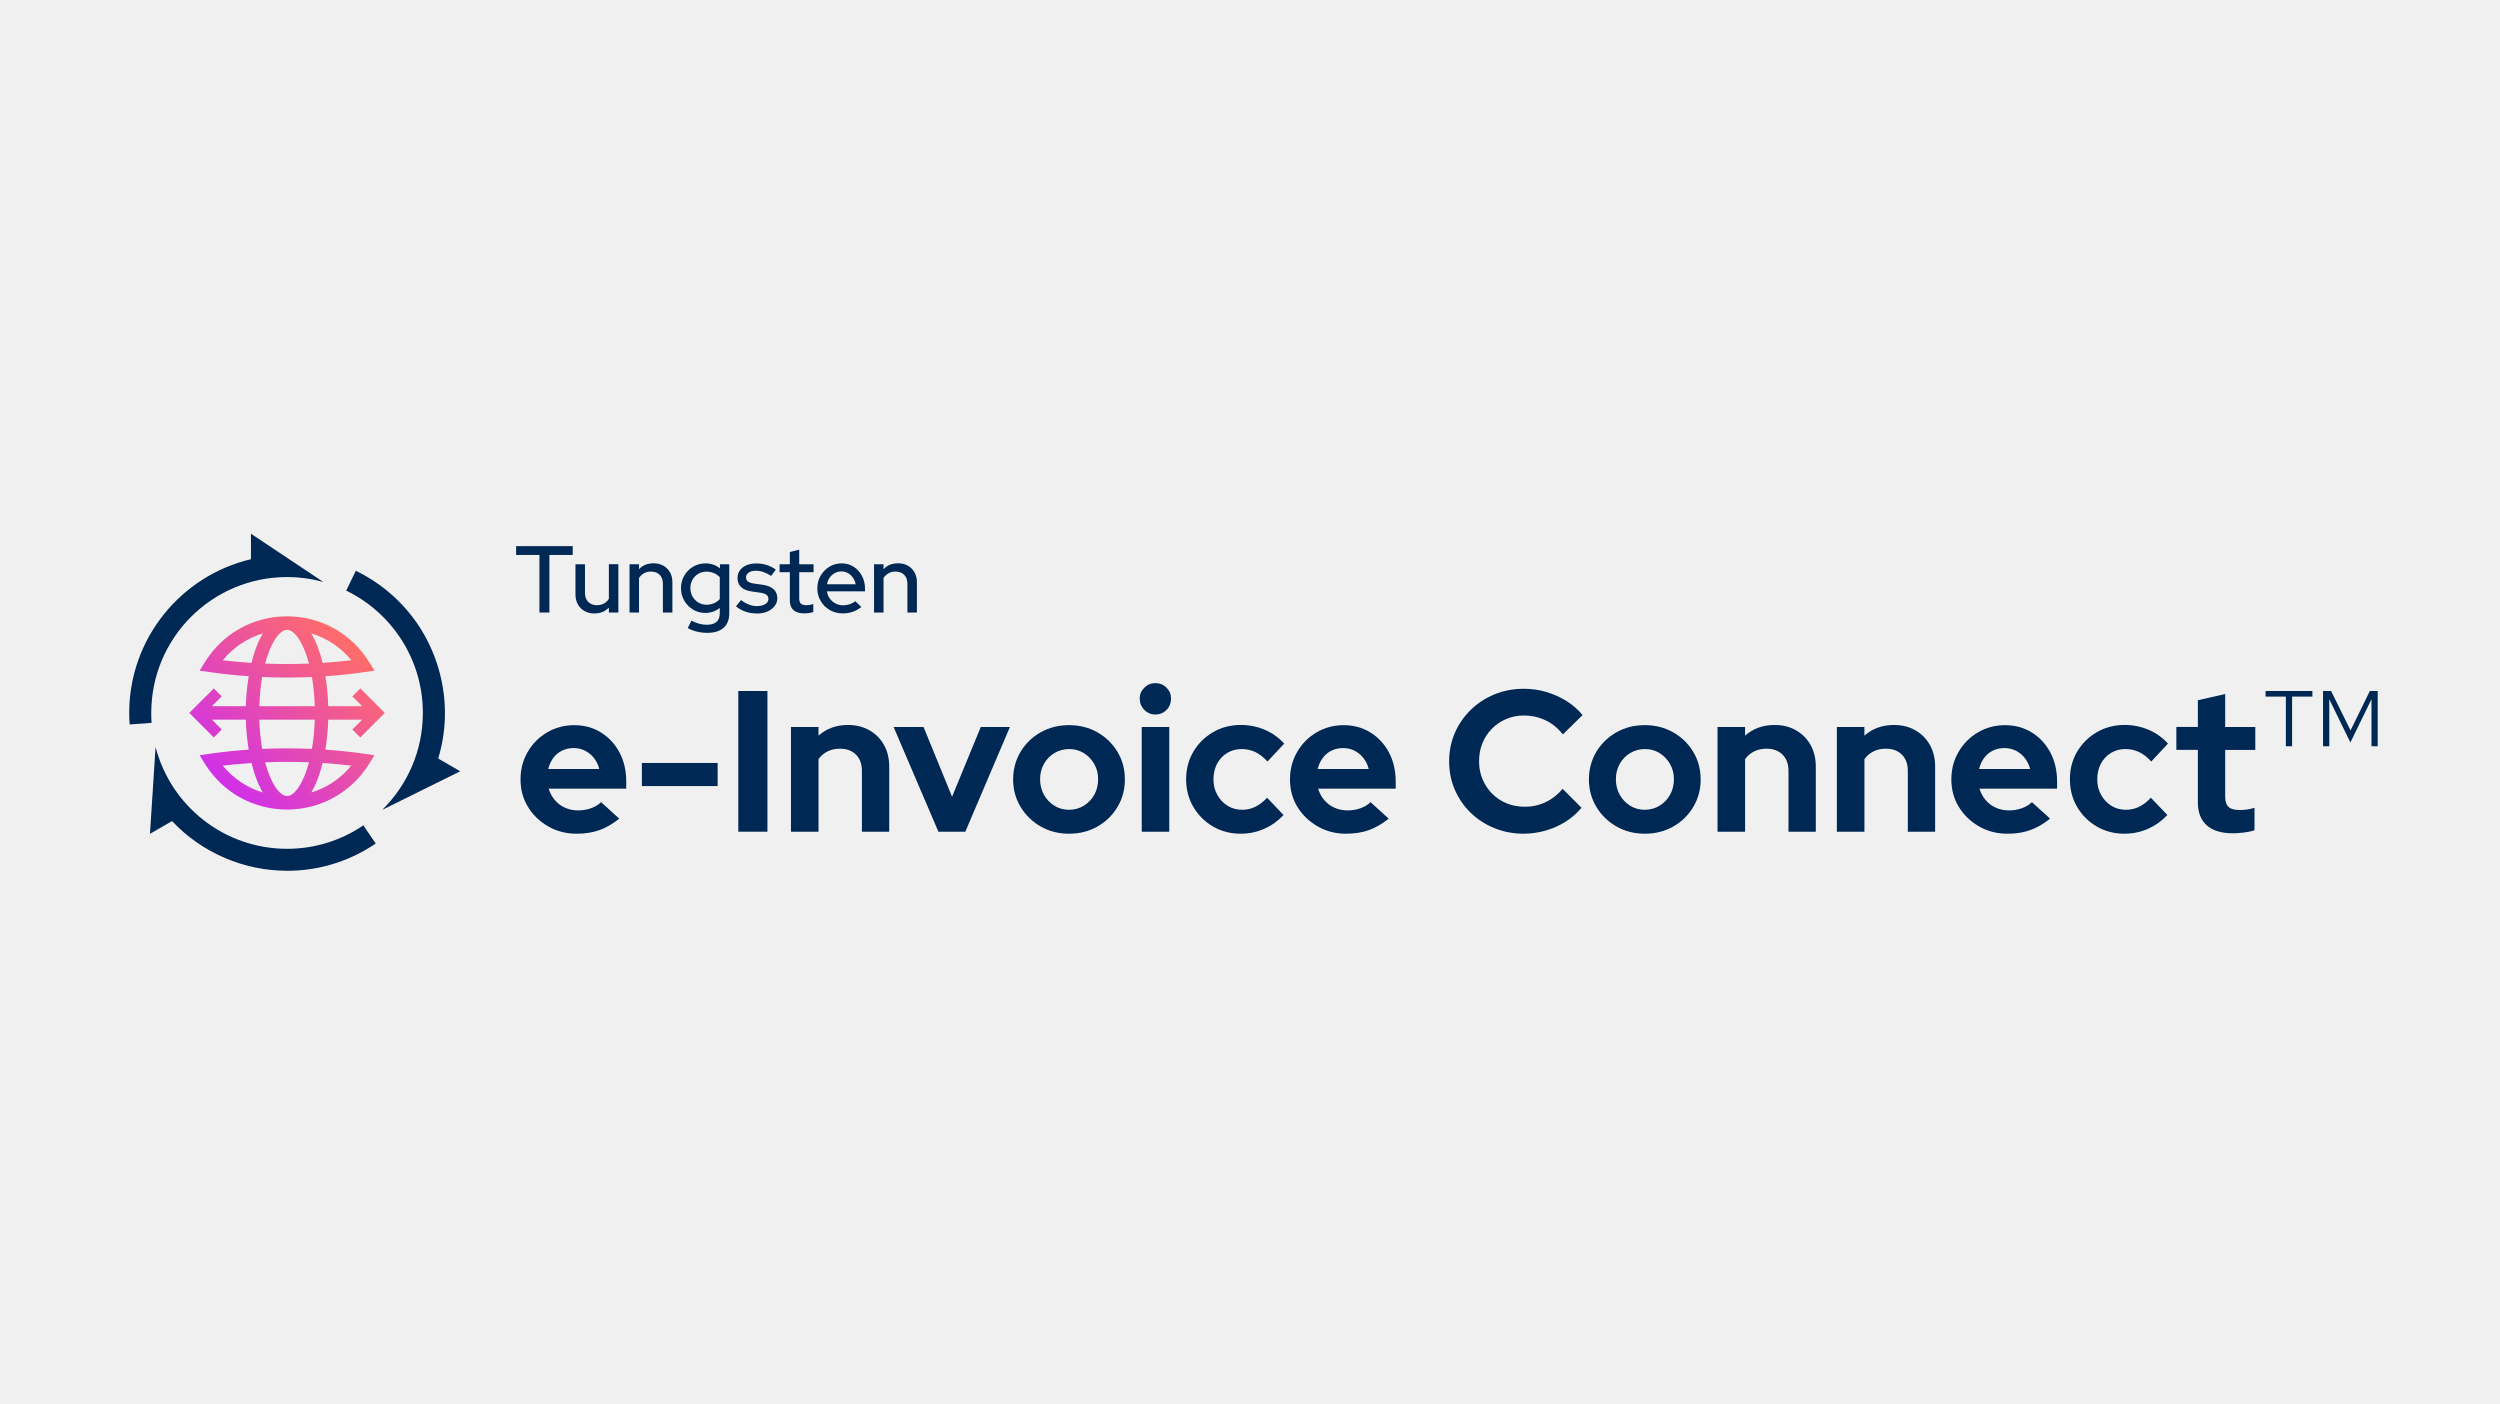 <svg width="445" height="250" viewBox="0 0 445 250" fill="none" xmlns="http://www.w3.org/2000/svg">
<rect width="445" height="250" fill="#F0F0F0"/>
<path d="M96.021 109.03V98.782H91.87V97.212H101.943V98.782H97.792V109.03H96.021Z" fill="#002854"/>
<path d="M105.81 109.198C105.146 109.198 104.56 109.055 104.056 108.775C103.551 108.495 103.155 108.098 102.866 107.585C102.577 107.071 102.435 106.489 102.435 105.838V100.434H104.124V105.549C104.124 106.213 104.319 106.744 104.706 107.136C105.094 107.529 105.616 107.727 106.267 107.727C106.715 107.727 107.125 107.628 107.491 107.429C107.857 107.231 108.151 106.955 108.379 106.593V100.43H110.069V109.025H108.379V108.145C107.715 108.844 106.862 109.193 105.814 109.193L105.81 109.198Z" fill="#002854"/>
<path d="M112.056 109.03V100.434H113.746V101.314C114.409 100.615 115.272 100.266 116.328 100.266C116.991 100.266 117.573 100.408 118.073 100.689C118.573 100.969 118.97 101.366 119.255 101.87C119.543 102.375 119.686 102.961 119.686 103.626V109.03H117.996V103.915C117.996 103.237 117.806 102.707 117.423 102.319C117.039 101.931 116.517 101.737 115.854 101.737C115.405 101.737 115 101.836 114.647 102.034C114.293 102.233 113.991 102.509 113.746 102.871V109.034H112.056V109.03Z" fill="#002854"/>
<path d="M125.858 112.644C125.238 112.644 124.63 112.57 124.035 112.424C123.44 112.277 122.897 112.07 122.414 111.798L123.074 110.483C123.569 110.729 124.039 110.914 124.483 111.031C124.927 111.147 125.371 111.208 125.807 111.208C126.57 111.208 127.147 111.039 127.535 110.703C127.923 110.367 128.117 109.858 128.117 109.185V108.206C127.376 108.801 126.514 109.099 125.535 109.099C124.738 109.099 124.009 108.9 123.358 108.508C122.707 108.115 122.186 107.58 121.798 106.912C121.41 106.244 121.216 105.502 121.216 104.691C121.216 103.88 121.414 103.125 121.806 102.453C122.199 101.784 122.725 101.254 123.384 100.865C124.044 100.477 124.776 100.283 125.587 100.283C126.061 100.283 126.514 100.357 126.945 100.503C127.376 100.65 127.781 100.87 128.151 101.163V100.438H129.807V109.168C129.807 110.293 129.47 111.156 128.794 111.751C128.117 112.346 127.139 112.648 125.858 112.648V112.644ZM125.759 107.645C126.242 107.645 126.69 107.555 127.1 107.373C127.509 107.192 127.85 106.947 128.121 106.632V102.75C127.863 102.448 127.526 102.202 127.108 102.026C126.69 101.844 126.242 101.754 125.759 101.754C125.22 101.754 124.733 101.879 124.298 102.133C123.867 102.388 123.522 102.737 123.268 103.181C123.013 103.626 122.888 104.13 122.888 104.691C122.888 105.252 123.013 105.739 123.268 106.183C123.522 106.627 123.867 106.981 124.306 107.248C124.746 107.511 125.229 107.645 125.759 107.645Z" fill="#002854"/>
<path d="M134.768 109.198C134.027 109.198 133.333 109.09 132.686 108.87C132.04 108.65 131.479 108.331 131.005 107.917L131.915 106.804C132.363 107.166 132.824 107.434 133.298 107.615C133.773 107.796 134.242 107.887 134.716 107.887C135.324 107.887 135.82 107.77 136.204 107.542C136.587 107.313 136.777 107.003 136.777 106.623C136.777 106.308 136.665 106.062 136.441 105.881C136.216 105.7 135.867 105.579 135.393 105.51L133.841 105.29C132.975 105.165 132.333 104.902 131.91 104.497C131.488 104.091 131.277 103.552 131.277 102.875C131.277 102.371 131.419 101.918 131.699 101.525C131.979 101.133 132.376 100.827 132.88 100.615C133.385 100.4 133.971 100.296 134.635 100.296C135.298 100.296 135.88 100.382 136.449 100.559C137.018 100.732 137.566 101.012 138.096 101.396L137.251 102.509C136.768 102.194 136.307 101.961 135.867 101.814C135.428 101.668 134.979 101.594 134.518 101.594C134.001 101.594 133.583 101.702 133.268 101.922C132.953 102.142 132.794 102.427 132.794 102.776C132.794 103.104 132.906 103.345 133.13 103.509C133.354 103.673 133.708 103.794 134.195 103.871L135.764 104.091C136.617 104.216 137.264 104.48 137.704 104.885C138.143 105.29 138.363 105.829 138.363 106.507C138.363 107.011 138.204 107.473 137.88 107.882C137.561 108.292 137.13 108.616 136.596 108.853C136.061 109.09 135.449 109.206 134.764 109.206L134.768 109.198Z" fill="#002854"/>
<path d="M143.139 109.181C142.316 109.181 141.687 108.991 141.251 108.607C140.812 108.223 140.592 107.654 140.592 106.903V101.853H138.768V100.434H140.592V98.256L142.264 97.834V100.434H144.812V101.853H142.264V106.528C142.264 106.955 142.363 107.261 142.562 107.447C142.76 107.632 143.083 107.727 143.532 107.727C143.769 107.727 143.98 107.71 144.165 107.675C144.351 107.641 144.549 107.585 144.764 107.507V108.943C144.54 109.021 144.277 109.081 143.98 109.12C143.682 109.159 143.402 109.181 143.144 109.181H143.139Z" fill="#002854"/>
<path d="M150.01 109.18C149.165 109.18 148.402 108.986 147.721 108.598C147.04 108.21 146.497 107.675 146.092 106.994C145.687 106.312 145.484 105.558 145.484 104.721C145.484 103.884 145.678 103.138 146.066 102.474C146.454 101.81 146.976 101.279 147.627 100.878C148.277 100.477 149.01 100.279 149.821 100.279C150.631 100.279 151.312 100.477 151.937 100.878C152.562 101.279 153.058 101.818 153.424 102.5C153.791 103.181 153.972 103.949 153.972 104.803V105.26H147.187C147.265 105.743 147.437 106.17 147.7 106.537C147.963 106.903 148.303 107.197 148.721 107.417C149.14 107.636 149.588 107.744 150.071 107.744C150.497 107.744 150.903 107.675 151.286 107.542C151.67 107.408 151.989 107.227 152.247 107.002L153.312 108.051C152.829 108.434 152.316 108.719 151.778 108.904C151.239 109.09 150.648 109.185 150.006 109.185L150.01 109.18ZM147.208 103.996H152.303C152.226 103.557 152.066 103.168 151.821 102.823C151.579 102.478 151.282 102.211 150.933 102.013C150.584 101.814 150.196 101.715 149.769 101.715C149.342 101.715 148.946 101.814 148.588 102.013C148.226 102.211 147.928 102.478 147.687 102.815C147.446 103.151 147.286 103.548 147.204 103.996H147.208Z" fill="#002854"/>
<path d="M155.58 109.03V100.434H157.269V101.314C157.933 100.615 158.795 100.266 159.851 100.266C160.515 100.266 161.097 100.408 161.597 100.689C162.097 100.969 162.494 101.366 162.778 101.87C163.067 102.375 163.209 102.961 163.209 103.626V109.03H161.519V103.915C161.519 103.237 161.33 102.707 160.946 102.319C160.563 101.931 160.041 101.737 159.377 101.737C158.929 101.737 158.524 101.836 158.17 102.034C157.817 102.233 157.515 102.509 157.269 102.871V109.034H155.58V109.03Z" fill="#002854"/>
<path d="M102.633 148.401C100.775 148.401 99.085 147.966 97.573 147.095C96.059 146.223 94.861 145.067 93.978 143.623C93.094 142.178 92.654 140.552 92.654 138.741C92.654 136.929 93.077 135.325 93.926 133.858C94.771 132.392 95.922 131.228 97.379 130.369C98.831 129.511 100.443 129.08 102.206 129.08C103.969 129.08 105.586 129.515 106.982 130.387C108.379 131.258 109.474 132.444 110.271 133.945C111.069 135.446 111.47 137.166 111.47 139.099V140.388H97.667C97.883 141.13 98.241 141.794 98.741 142.394C99.241 142.989 99.848 143.45 100.564 143.769C101.28 144.093 102.055 144.252 102.887 144.252C103.719 144.252 104.461 144.127 105.176 143.877C105.892 143.627 106.5 143.265 107 142.786L110.22 145.719C109.077 146.65 107.901 147.327 106.698 147.759C105.495 148.19 104.142 148.401 102.637 148.401H102.633ZM97.59 136.877H106.672C106.482 136.14 106.163 135.489 105.724 134.928C105.284 134.367 104.754 133.932 104.133 133.621C103.512 133.311 102.844 133.155 102.129 133.155C101.366 133.155 100.676 133.306 100.055 133.604C99.435 133.902 98.917 134.333 98.499 134.894C98.081 135.454 97.779 136.114 97.585 136.877H97.59Z" fill="#002854"/>
<path d="M114.254 139.922V135.808H127.738V139.922H114.254Z" fill="#002854"/>
<path d="M131.419 148.043V122.999H136.604V148.043H131.419Z" fill="#002854"/>
<path d="M140.79 148.043V129.403H145.691V130.943C147.122 129.679 148.872 129.045 150.95 129.045C152.381 129.045 153.648 129.36 154.76 129.994C155.868 130.628 156.735 131.495 157.351 132.608C157.972 133.716 158.282 135.001 158.282 136.455V148.048H153.42V137.205C153.42 135.989 153.067 135.027 152.364 134.324C151.661 133.621 150.713 133.268 149.519 133.268C148.683 133.268 147.946 133.427 147.303 133.751C146.661 134.074 146.122 134.531 145.695 135.126V148.043H140.794H140.79Z" fill="#002854"/>
<path d="M167.037 148.043L159.062 129.403H164.39L169.468 141.82L174.58 129.403H179.766L171.826 148.043H167.033H167.037Z" fill="#002854"/>
<path d="M190.284 148.401C188.426 148.401 186.745 147.97 185.24 147.112C183.74 146.253 182.546 145.089 181.663 143.623C180.779 142.156 180.339 140.526 180.339 138.74C180.339 136.955 180.779 135.286 181.663 133.82C182.546 132.353 183.736 131.197 185.24 130.348C186.741 129.502 188.422 129.075 190.284 129.075C192.146 129.075 193.823 129.498 195.327 130.348C196.827 131.193 198.021 132.353 198.905 133.82C199.789 135.286 200.228 136.925 200.228 138.74C200.228 140.556 199.793 142.156 198.922 143.623C198.051 145.089 196.866 146.253 195.366 147.112C193.866 147.97 192.172 148.401 190.288 148.401H190.284ZM190.284 144.14C191.262 144.14 192.142 143.894 192.93 143.407C193.719 142.92 194.336 142.268 194.788 141.458C195.241 140.647 195.469 139.728 195.469 138.702C195.469 137.675 195.237 136.795 194.771 135.98C194.305 135.169 193.685 134.527 192.913 134.048C192.137 133.569 191.275 133.332 190.322 133.332C189.37 133.332 188.465 133.569 187.676 134.048C186.887 134.527 186.271 135.169 185.818 135.98C185.365 136.791 185.137 137.697 185.137 138.702C185.137 139.707 185.365 140.647 185.818 141.458C186.271 142.268 186.883 142.92 187.659 143.407C188.434 143.894 189.31 144.14 190.288 144.14H190.284Z" fill="#002854"/>
<path d="M205.659 127.182C204.896 127.182 204.241 126.906 203.694 126.359C203.146 125.811 202.871 125.142 202.871 124.353C202.871 123.564 203.146 122.938 203.694 122.404C204.241 121.869 204.896 121.597 205.659 121.597C206.422 121.597 207.108 121.865 207.642 122.404C208.177 122.938 208.448 123.59 208.448 124.353C208.448 125.116 208.181 125.806 207.642 126.359C207.108 126.906 206.444 127.182 205.659 127.182ZM203.228 148.043V129.403H208.129V148.043H203.228Z" fill="#002854"/>
<path d="M220.858 148.401C219.048 148.401 217.406 147.979 215.94 147.133C214.475 146.288 213.306 145.128 212.436 143.661C211.565 142.195 211.13 140.543 211.13 138.706C211.13 136.869 211.561 135.26 212.418 133.802C213.276 132.349 214.444 131.189 215.923 130.331C217.401 129.472 219.048 129.041 220.858 129.041C222.359 129.041 223.785 129.326 225.13 129.899C226.475 130.473 227.626 131.297 228.583 132.366L225.613 135.549C224.923 134.786 224.199 134.225 223.449 133.867C222.699 133.509 221.88 133.332 221.001 133.332C220.048 133.332 219.19 133.565 218.427 134.031C217.664 134.497 217.069 135.135 216.638 135.946C216.207 136.757 215.996 137.688 215.996 138.736C215.996 139.784 216.22 140.651 216.677 141.475C217.13 142.299 217.738 142.95 218.501 143.424C219.264 143.903 220.134 144.14 221.113 144.14C221.949 144.14 222.729 143.963 223.453 143.605C224.182 143.247 224.876 142.713 225.544 141.997L228.475 145.072C227.497 146.12 226.354 146.939 225.044 147.521C223.734 148.104 222.337 148.397 220.858 148.397V148.401Z" fill="#002854"/>
<path d="M239.596 148.401C237.739 148.401 236.049 147.966 234.536 147.095C233.023 146.223 231.825 145.067 230.941 143.623C230.057 142.178 229.617 140.552 229.617 138.741C229.617 136.929 230.04 135.325 230.889 133.858C231.734 132.392 232.885 131.228 234.342 130.369C235.794 129.511 237.407 129.08 239.17 129.08C240.933 129.08 242.549 129.515 243.946 130.387C245.342 131.258 246.437 132.444 247.235 133.945C248.032 135.446 248.433 137.166 248.433 139.099V140.388H234.631C234.846 141.13 235.204 141.794 235.704 142.394C236.204 142.989 236.812 143.45 237.527 143.769C238.243 144.093 239.019 144.252 239.851 144.252C240.683 144.252 241.424 144.127 242.14 143.877C242.855 143.627 243.463 143.265 243.963 142.786L247.183 145.719C246.041 146.65 244.864 147.327 243.661 147.759C242.459 148.19 241.105 148.401 239.601 148.401H239.596ZM234.553 136.877H243.635C243.446 136.14 243.127 135.489 242.687 134.928C242.247 134.367 241.717 133.932 241.096 133.621C240.476 133.311 239.808 133.155 239.092 133.155C238.329 133.155 237.639 133.306 237.019 133.604C236.398 133.902 235.881 134.333 235.463 134.894C235.044 135.454 234.743 136.114 234.549 136.877H234.553Z" fill="#002854"/>
<path d="M271.244 148.401C269.387 148.401 267.645 148.074 266.024 147.418C264.404 146.762 262.99 145.848 261.787 144.679C260.584 143.511 259.64 142.143 258.964 140.582C258.283 139.021 257.946 137.33 257.946 135.519C257.946 133.708 258.287 132.017 258.964 130.456C259.645 128.894 260.589 127.523 261.809 126.341C263.024 125.16 264.438 124.241 266.046 123.585C267.654 122.93 269.391 122.602 271.249 122.602C272.632 122.602 273.969 122.792 275.253 123.176C276.542 123.559 277.74 124.094 278.848 124.784C279.956 125.474 280.904 126.311 281.693 127.29L278.189 130.723C277.305 129.602 276.271 128.761 275.077 128.2C273.883 127.639 272.611 127.359 271.249 127.359C270.128 127.359 269.081 127.566 268.102 127.984C267.124 128.403 266.279 128.976 265.563 129.701C264.848 130.43 264.287 131.279 263.882 132.258C263.477 133.237 263.274 134.32 263.274 135.515C263.274 136.709 263.481 137.727 263.899 138.719C264.317 139.711 264.886 140.569 265.615 141.294C266.343 142.023 267.201 142.588 268.188 142.993C269.175 143.398 270.27 143.601 271.46 143.601C272.77 143.601 273.999 143.325 275.141 142.777C276.283 142.23 277.288 141.44 278.146 140.414L281.508 143.778C280.719 144.731 279.784 145.555 278.702 146.245C277.615 146.935 276.43 147.465 275.145 147.836C273.857 148.207 272.559 148.393 271.249 148.393L271.244 148.401Z" fill="#002854"/>
<path d="M292.771 148.401C290.913 148.401 289.232 147.97 287.728 147.112C286.228 146.253 285.034 145.089 284.15 143.623C283.267 142.156 282.827 140.526 282.827 138.74C282.827 136.955 283.267 135.286 284.15 133.82C285.034 132.353 286.224 131.197 287.728 130.348C289.228 129.502 290.909 129.075 292.771 129.075C294.633 129.075 296.31 129.498 297.815 130.348C299.315 131.193 300.509 132.353 301.392 133.82C302.276 135.286 302.716 136.925 302.716 138.74C302.716 140.556 302.28 142.156 301.41 143.623C300.539 145.089 299.354 146.253 297.853 147.112C296.353 147.97 294.659 148.401 292.776 148.401H292.771ZM292.771 144.14C293.75 144.14 294.629 143.894 295.418 143.407C296.207 142.92 296.823 142.268 297.276 141.458C297.728 140.647 297.957 139.728 297.957 138.702C297.957 137.675 297.724 136.795 297.259 135.98C296.793 135.169 296.172 134.527 295.401 134.048C294.625 133.569 293.763 133.332 292.81 133.332C291.857 133.332 290.952 133.569 290.163 134.048C289.375 134.527 288.758 135.169 288.306 135.98C287.853 136.791 287.625 137.697 287.625 138.702C287.625 139.707 287.853 140.647 288.306 141.458C288.758 142.268 289.37 142.92 290.146 143.407C290.922 143.894 291.797 144.14 292.776 144.14H292.771Z" fill="#002854"/>
<path d="M305.72 148.043V129.403H310.621V130.943C312.052 129.679 313.802 129.045 315.88 129.045C317.311 129.045 318.579 129.36 319.691 129.994C320.798 130.628 321.665 131.495 322.281 132.608C322.902 133.716 323.212 135.001 323.212 136.455V148.048H318.35V137.205C318.35 135.989 317.997 135.027 317.294 134.324C316.591 133.621 315.643 133.268 314.449 133.268C313.613 133.268 312.876 133.427 312.233 133.751C311.591 134.074 311.052 134.531 310.626 135.126V148.043H305.725H305.72Z" fill="#002854"/>
<path d="M326.963 148.043V129.403H331.864V130.943C333.295 129.679 335.045 129.045 337.122 129.045C338.554 129.045 339.821 129.36 340.933 129.994C342.041 130.628 342.907 131.495 343.524 132.608C344.144 133.716 344.455 135.001 344.455 136.455V148.048H339.592V137.205C339.592 135.989 339.239 135.027 338.536 134.324C337.834 133.621 336.885 133.268 335.691 133.268C334.855 133.268 334.118 133.427 333.476 133.751C332.834 134.074 332.295 134.531 331.868 135.126V148.043H326.967H326.963Z" fill="#002854"/>
<path d="M357.322 148.401C355.464 148.401 353.774 147.966 352.261 147.095C350.748 146.223 349.55 145.067 348.666 143.623C347.783 142.178 347.343 140.552 347.343 138.741C347.343 136.929 347.765 135.325 348.615 133.858C349.459 132.392 350.61 131.228 352.067 130.369C353.52 129.511 355.132 129.08 356.895 129.08C358.658 129.08 360.274 129.515 361.671 130.387C363.068 131.258 364.163 132.444 364.96 133.945C365.758 135.446 366.158 137.166 366.158 139.099V140.388H352.356C352.572 141.13 352.929 141.794 353.429 142.394C353.929 142.989 354.537 143.45 355.253 143.769C355.968 144.093 356.744 144.252 357.576 144.252C358.408 144.252 359.149 144.127 359.865 143.877C360.581 143.627 361.188 143.265 361.688 142.786L364.908 145.719C363.766 146.65 362.589 147.327 361.387 147.759C360.184 148.19 358.83 148.401 357.326 148.401H357.322ZM352.278 136.877H361.361C361.171 136.14 360.852 135.489 360.412 134.928C359.973 134.367 359.443 133.932 358.822 133.621C358.201 133.311 357.533 133.155 356.817 133.155C356.054 133.155 355.365 133.306 354.744 133.604C354.123 133.902 353.606 134.333 353.188 134.894C352.77 135.454 352.468 136.114 352.274 136.877H352.278Z" fill="#002854"/>
<path d="M378.172 148.401C376.361 148.401 374.719 147.979 373.254 147.133C371.788 146.288 370.62 145.128 369.749 143.661C368.878 142.195 368.443 140.543 368.443 138.706C368.443 136.869 368.874 135.26 369.732 133.802C370.59 132.349 371.758 131.189 373.236 130.331C374.715 129.472 376.361 129.041 378.172 129.041C379.672 129.041 381.099 129.326 382.444 129.899C383.789 130.473 384.939 131.297 385.896 132.366L382.926 135.549C382.237 134.786 381.512 134.225 380.762 133.867C380.012 133.509 379.193 133.332 378.314 133.332C377.361 133.332 376.504 133.565 375.741 134.031C374.978 134.497 374.383 135.135 373.952 135.946C373.521 136.757 373.31 137.688 373.31 138.736C373.31 139.784 373.534 140.651 373.991 141.475C374.443 142.299 375.051 142.95 375.814 143.424C376.577 143.903 377.448 144.14 378.426 144.14C379.262 144.14 380.043 143.963 380.767 143.605C381.495 143.247 382.189 142.713 382.857 141.997L385.789 145.072C384.81 146.12 383.668 146.939 382.357 147.521C381.047 148.104 379.65 148.397 378.172 148.397V148.401Z" fill="#002854"/>
<path d="M397.479 148.328C395.427 148.328 393.871 147.858 392.81 146.913C391.75 145.973 391.22 144.606 391.22 142.816V133.479H387.392V129.399H391.22V124.642L396.082 123.533V129.403H401.444V133.483H396.082V141.785C396.082 142.644 396.281 143.26 396.673 143.627C397.065 143.998 397.729 144.183 398.656 144.183C399.156 144.183 399.604 144.153 399.996 144.093C400.388 144.032 400.824 143.933 401.302 143.786V147.793C400.802 147.961 400.182 148.091 399.444 148.186C398.707 148.28 398.048 148.328 397.479 148.328Z" fill="#002854"/>
<path d="M406.884 132.836V123.999H403.272V122.999H411.604V123.999H407.992V132.836H406.884ZM413.501 132.836V122.999H414.932L418.402 130.011L421.833 122.999H423.23V132.836H422.122V124.465L418.368 132.159L414.613 124.465V132.836H413.505H413.501Z" fill="#002854"/>
<path d="M26.923 126.902C26.923 113.545 37.746 102.716 51.096 102.716C53.316 102.716 55.467 103.018 57.51 103.578L57.519 103.57L44.669 95V99.537C32.263 102.453 23 113.614 23 126.902C23 127.583 23.026 128.273 23.073 128.951L26.983 128.67C26.94 128.088 26.918 127.501 26.918 126.906L26.923 126.902Z" fill="#002854"/>
<path d="M51.096 151.088C39.854 151.088 30.401 143.407 27.699 133.005H27.69L26.694 148.419L30.625 146.15C36.005 151.873 43.492 155 51.144 155C55.907 155 60.73 153.788 65.14 151.239C65.731 150.899 66.312 150.532 66.877 150.152L64.679 146.909C60.808 149.544 56.131 151.088 51.096 151.088Z" fill="#002854"/>
<path d="M77.998 135.023C79.507 130.059 79.606 124.763 78.231 119.626C76.287 112.376 71.64 106.313 65.144 102.56C64.554 102.22 63.946 101.896 63.334 101.599L61.623 105.127C69.701 109.043 75.27 117.323 75.27 126.902C75.27 133.639 72.515 139.728 68.075 144.114V144.136L81.921 137.287L77.998 135.023Z" fill="#002854"/>
<path d="M57.915 133.436C58.204 131.719 58.377 129.908 58.428 128.105H64.463L62.717 129.852L64.131 131.267L68.493 126.902L64.131 122.537L62.717 123.952L64.463 125.699H58.428C58.377 123.892 58.204 122.085 57.915 120.368C60.273 120.208 62.588 119.963 64.843 119.635L66.662 119.372L65.687 117.81C62.523 112.734 57.066 109.702 51.096 109.702C45.126 109.702 39.669 112.734 36.501 117.81L35.526 119.372L37.346 119.635C39.6 119.963 41.915 120.204 44.273 120.368C43.984 122.085 43.811 123.896 43.76 125.699H37.725L39.471 123.952L38.057 122.537L33.694 126.902L38.057 131.267L39.471 129.852L37.725 128.105H43.76C43.811 129.912 43.984 131.719 44.273 133.436C41.915 133.595 39.6 133.841 37.346 134.169L35.526 134.432L36.501 135.993C39.665 141.07 45.122 144.101 51.092 144.101C57.066 144.101 62.519 141.07 65.683 135.993L66.657 134.432L64.838 134.169C62.584 133.841 60.269 133.6 57.911 133.436H57.915ZM62.532 117.522C60.859 117.724 59.157 117.884 57.428 117.992C56.928 115.965 56.247 114.149 55.398 112.739C58.183 113.58 60.661 115.227 62.532 117.517V117.522ZM46.165 125.703C46.217 123.792 46.398 122.054 46.669 120.506C49.596 120.631 52.6 120.631 55.523 120.506C55.795 122.054 55.971 123.797 56.028 125.703H46.165ZM56.028 128.105C55.976 130.016 55.795 131.754 55.523 133.302C52.596 133.177 49.592 133.173 46.669 133.302C46.398 131.754 46.221 130.011 46.165 128.105H56.028ZM51.096 112.109C52.381 112.109 53.976 114.278 55.002 118.117C52.419 118.22 49.769 118.22 47.187 118.117C48.212 114.278 49.812 112.109 51.092 112.109H51.096ZM39.66 117.522C41.531 115.231 44.01 113.58 46.794 112.743C45.941 114.153 45.264 115.965 44.764 117.996C43.035 117.884 41.333 117.729 39.66 117.526V117.522ZM39.66 136.287C41.333 136.084 43.035 135.924 44.764 135.817C45.264 137.844 45.945 139.659 46.794 141.07C44.01 140.229 41.531 138.581 39.66 136.291V136.287ZM51.096 141.699C49.812 141.699 48.217 139.53 47.191 135.691C49.773 135.592 52.419 135.592 55.006 135.691C53.98 139.53 52.381 141.699 51.1 141.699H51.096ZM55.398 141.065C56.252 139.655 56.928 137.844 57.428 135.812C59.157 135.924 60.859 136.08 62.532 136.282C60.661 138.572 58.183 140.224 55.398 141.061V141.065Z" fill="url(#paint0_linear_104_4022)"/>
<defs>
<linearGradient id="paint0_linear_104_4022" x1="38.936" y1="139.068" x2="63.269" y2="114.753" gradientUnits="userSpaceOnUse">
<stop stop-color="#D030E8"/>
<stop offset="1" stop-color="#FF6D69"/>
</linearGradient>
</defs>
</svg>
